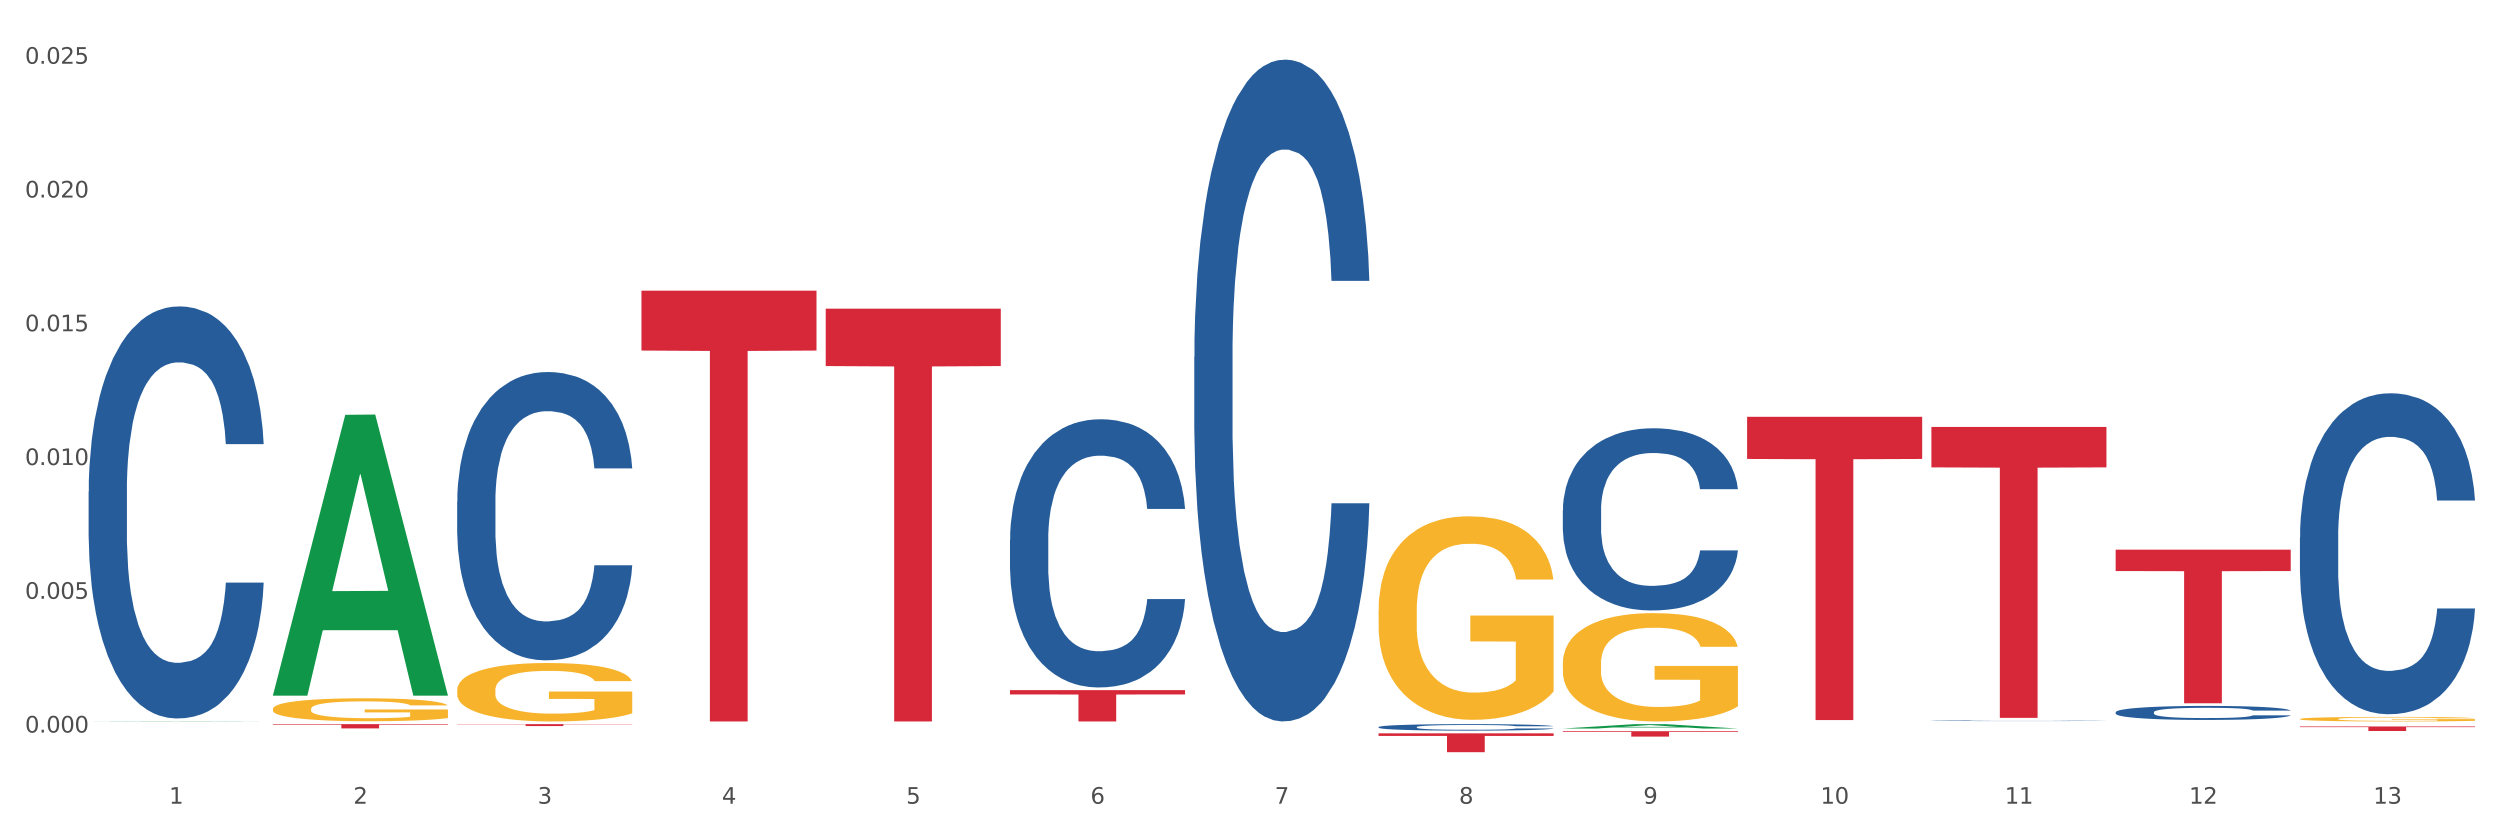 <?xml version="1.0" encoding="utf-8" standalone="no"?>
<!DOCTYPE svg PUBLIC "-//W3C//DTD SVG 1.1//EN"
  "http://www.w3.org/Graphics/SVG/1.1/DTD/svg11.dtd">
<svg xmlns:xlink="http://www.w3.org/1999/xlink" width="1080pt" height="360pt" viewBox="0 0 1080 360" xmlns="http://www.w3.org/2000/svg" version="1.1">
 <rect x="0" y="0" width="1080" height="360" fill="#333333" stroke="none"/>
 <defs>
  <style type="text/css">*{stroke-linejoin: round; stroke-linecap: butt}</style>
 </defs>
 <g id="figure_1">
  <g id="patch_1">
   <path d="M 0 360 
L 1080 360 
L 1080 0 
L 0 0 
z
" style="fill: #ffffff; stroke: #ffffff; stroke-linejoin: miter"/>
  </g>
  <g id="axes_1">
   <g id="matplotlib.axis_1">
    <g id="xtick_1">
     <g id="text_1">
      <!-- 1 -->
      <g style="fill: #4d4d4d" transform="translate(73.043 347.204) scale(0.096 -0.096)">
       <defs>
        <path id="DejaVuSans-31" d="M 794 531 
L 1825 531 
L 1825 4091 
L 703 3866 
L 703 4441 
L 1819 4666 
L 2450 4666 
L 2450 531 
L 3481 531 
L 3481 0 
L 794 0 
L 794 531 
z
" transform="scale(0.016)"/>
       </defs>
       <use xlink:href="#DejaVuSans-31"/>
      </g>
     </g>
    </g>
    <g id="xtick_2">
     <g id="text_2">
      <!-- 2 -->
      <g style="fill: #4d4d4d" transform="translate(152.65 347.204) scale(0.096 -0.096)">
       <defs>
        <path id="DejaVuSans-32" d="M 1228 531 
L 3431 531 
L 3431 0 
L 469 0 
L 469 531 
Q 828 903 1448 1529 
Q 2069 2156 2228 2338 
Q 2531 2678 2651 2914 
Q 2772 3150 2772 3378 
Q 2772 3750 2511 3984 
Q 2250 4219 1831 4219 
Q 1534 4219 1204 4116 
Q 875 4013 500 3803 
L 500 4441 
Q 881 4594 1212 4672 
Q 1544 4750 1819 4750 
Q 2544 4750 2975 4387 
Q 3406 4025 3406 3419 
Q 3406 3131 3298 2873 
Q 3191 2616 2906 2266 
Q 2828 2175 2409 1742 
Q 1991 1309 1228 531 
z
" transform="scale(0.016)"/>
       </defs>
       <use xlink:href="#DejaVuSans-32"/>
      </g>
     </g>
    </g>
    <g id="xtick_3">
     <g id="text_3">
      <!-- 3 -->
      <g style="fill: #4d4d4d" transform="translate(232.258 347.204) scale(0.096 -0.096)">
       <defs>
        <path id="DejaVuSans-33" d="M 2597 2516 
Q 3050 2419 3304 2112 
Q 3559 1806 3559 1356 
Q 3559 666 3084 287 
Q 2609 -91 1734 -91 
Q 1441 -91 1130 -33 
Q 819 25 488 141 
L 488 750 
Q 750 597 1062 519 
Q 1375 441 1716 441 
Q 2309 441 2620 675 
Q 2931 909 2931 1356 
Q 2931 1769 2642 2001 
Q 2353 2234 1838 2234 
L 1294 2234 
L 1294 2753 
L 1863 2753 
Q 2328 2753 2575 2939 
Q 2822 3125 2822 3475 
Q 2822 3834 2567 4026 
Q 2313 4219 1838 4219 
Q 1578 4219 1281 4162 
Q 984 4106 628 3988 
L 628 4550 
Q 988 4650 1302 4700 
Q 1616 4750 1894 4750 
Q 2613 4750 3031 4423 
Q 3450 4097 3450 3541 
Q 3450 3153 3228 2886 
Q 3006 2619 2597 2516 
z
" transform="scale(0.016)"/>
       </defs>
       <use xlink:href="#DejaVuSans-33"/>
      </g>
     </g>
    </g>
    <g id="xtick_4">
     <g id="text_4">
      <!-- 4 -->
      <g style="fill: #4d4d4d" transform="translate(311.865 347.204) scale(0.096 -0.096)">
       <defs>
        <path id="DejaVuSans-34" d="M 2419 4116 
L 825 1625 
L 2419 1625 
L 2419 4116 
z
M 2253 4666 
L 3047 4666 
L 3047 1625 
L 3713 1625 
L 3713 1100 
L 3047 1100 
L 3047 0 
L 2419 0 
L 2419 1100 
L 313 1100 
L 313 1709 
L 2253 4666 
z
" transform="scale(0.016)"/>
       </defs>
       <use xlink:href="#DejaVuSans-34"/>
      </g>
     </g>
    </g>
    <g id="xtick_5">
     <g id="text_5">
      <!-- 5 -->
      <g style="fill: #4d4d4d" transform="translate(391.473 347.204) scale(0.096 -0.096)">
       <defs>
        <path id="DejaVuSans-35" d="M 691 4666 
L 3169 4666 
L 3169 4134 
L 1269 4134 
L 1269 2991 
Q 1406 3038 1543 3061 
Q 1681 3084 1819 3084 
Q 2600 3084 3056 2656 
Q 3513 2228 3513 1497 
Q 3513 744 3044 326 
Q 2575 -91 1722 -91 
Q 1428 -91 1123 -41 
Q 819 9 494 109 
L 494 744 
Q 775 591 1075 516 
Q 1375 441 1709 441 
Q 2250 441 2565 725 
Q 2881 1009 2881 1497 
Q 2881 1984 2565 2268 
Q 2250 2553 1709 2553 
Q 1456 2553 1204 2497 
Q 953 2441 691 2322 
L 691 4666 
z
" transform="scale(0.016)"/>
       </defs>
       <use xlink:href="#DejaVuSans-35"/>
      </g>
     </g>
    </g>
    <g id="xtick_6">
     <g id="text_6">
      <!-- 6 -->
      <g style="fill: #4d4d4d" transform="translate(471.08 347.204) scale(0.096 -0.096)">
       <defs>
        <path id="DejaVuSans-36" d="M 2113 2584 
Q 1688 2584 1439 2293 
Q 1191 2003 1191 1497 
Q 1191 994 1439 701 
Q 1688 409 2113 409 
Q 2538 409 2786 701 
Q 3034 994 3034 1497 
Q 3034 2003 2786 2293 
Q 2538 2584 2113 2584 
z
M 3366 4563 
L 3366 3988 
Q 3128 4100 2886 4159 
Q 2644 4219 2406 4219 
Q 1781 4219 1451 3797 
Q 1122 3375 1075 2522 
Q 1259 2794 1537 2939 
Q 1816 3084 2150 3084 
Q 2853 3084 3261 2657 
Q 3669 2231 3669 1497 
Q 3669 778 3244 343 
Q 2819 -91 2113 -91 
Q 1303 -91 875 529 
Q 447 1150 447 2328 
Q 447 3434 972 4092 
Q 1497 4750 2381 4750 
Q 2619 4750 2861 4703 
Q 3103 4656 3366 4563 
z
" transform="scale(0.016)"/>
       </defs>
       <use xlink:href="#DejaVuSans-36"/>
      </g>
     </g>
    </g>
    <g id="xtick_7">
     <g id="text_7">
      <!-- 7 -->
      <g style="fill: #4d4d4d" transform="translate(550.688 347.204) scale(0.096 -0.096)">
       <defs>
        <path id="DejaVuSans-37" d="M 525 4666 
L 3525 4666 
L 3525 4397 
L 1831 0 
L 1172 0 
L 2766 4134 
L 525 4134 
L 525 4666 
z
" transform="scale(0.016)"/>
       </defs>
       <use xlink:href="#DejaVuSans-37"/>
      </g>
     </g>
    </g>
    <g id="xtick_8">
     <g id="text_8">
      <!-- 8 -->
      <g style="fill: #4d4d4d" transform="translate(630.295 347.204) scale(0.096 -0.096)">
       <defs>
        <path id="DejaVuSans-38" d="M 2034 2216 
Q 1584 2216 1326 1975 
Q 1069 1734 1069 1313 
Q 1069 891 1326 650 
Q 1584 409 2034 409 
Q 2484 409 2743 651 
Q 3003 894 3003 1313 
Q 3003 1734 2745 1975 
Q 2488 2216 2034 2216 
z
M 1403 2484 
Q 997 2584 770 2862 
Q 544 3141 544 3541 
Q 544 4100 942 4425 
Q 1341 4750 2034 4750 
Q 2731 4750 3128 4425 
Q 3525 4100 3525 3541 
Q 3525 3141 3298 2862 
Q 3072 2584 2669 2484 
Q 3125 2378 3379 2068 
Q 3634 1759 3634 1313 
Q 3634 634 3220 271 
Q 2806 -91 2034 -91 
Q 1263 -91 848 271 
Q 434 634 434 1313 
Q 434 1759 690 2068 
Q 947 2378 1403 2484 
z
M 1172 3481 
Q 1172 3119 1398 2916 
Q 1625 2713 2034 2713 
Q 2441 2713 2670 2916 
Q 2900 3119 2900 3481 
Q 2900 3844 2670 4047 
Q 2441 4250 2034 4250 
Q 1625 4250 1398 4047 
Q 1172 3844 1172 3481 
z
" transform="scale(0.016)"/>
       </defs>
       <use xlink:href="#DejaVuSans-38"/>
      </g>
     </g>
    </g>
    <g id="xtick_9">
     <g id="text_9">
      <!-- 9 -->
      <g style="fill: #4d4d4d" transform="translate(709.902 347.204) scale(0.096 -0.096)">
       <defs>
        <path id="DejaVuSans-39" d="M 703 97 
L 703 672 
Q 941 559 1184 500 
Q 1428 441 1663 441 
Q 2288 441 2617 861 
Q 2947 1281 2994 2138 
Q 2813 1869 2534 1725 
Q 2256 1581 1919 1581 
Q 1219 1581 811 2004 
Q 403 2428 403 3163 
Q 403 3881 828 4315 
Q 1253 4750 1959 4750 
Q 2769 4750 3195 4129 
Q 3622 3509 3622 2328 
Q 3622 1225 3098 567 
Q 2575 -91 1691 -91 
Q 1453 -91 1209 -44 
Q 966 3 703 97 
z
M 1959 2075 
Q 2384 2075 2632 2365 
Q 2881 2656 2881 3163 
Q 2881 3666 2632 3958 
Q 2384 4250 1959 4250 
Q 1534 4250 1286 3958 
Q 1038 3666 1038 3163 
Q 1038 2656 1286 2365 
Q 1534 2075 1959 2075 
z
" transform="scale(0.016)"/>
       </defs>
       <use xlink:href="#DejaVuSans-39"/>
      </g>
     </g>
    </g>
    <g id="xtick_10">
     <g id="text_10">
      <!-- 10 -->
      <g style="fill: #4d4d4d" transform="translate(786.456 347.204) scale(0.096 -0.096)">
       <defs>
        <path id="DejaVuSans-30" d="M 2034 4250 
Q 1547 4250 1301 3770 
Q 1056 3291 1056 2328 
Q 1056 1369 1301 889 
Q 1547 409 2034 409 
Q 2525 409 2770 889 
Q 3016 1369 3016 2328 
Q 3016 3291 2770 3770 
Q 2525 4250 2034 4250 
z
M 2034 4750 
Q 2819 4750 3233 4129 
Q 3647 3509 3647 2328 
Q 3647 1150 3233 529 
Q 2819 -91 2034 -91 
Q 1250 -91 836 529 
Q 422 1150 422 2328 
Q 422 3509 836 4129 
Q 1250 4750 2034 4750 
z
" transform="scale(0.016)"/>
       </defs>
       <use xlink:href="#DejaVuSans-31"/>
       <use xlink:href="#DejaVuSans-30" transform="translate(63.623 0)"/>
      </g>
     </g>
    </g>
    <g id="xtick_11">
     <g id="text_11">
      <!-- 11 -->
      <g style="fill: #4d4d4d" transform="translate(866.063 347.204) scale(0.096 -0.096)">
       <use xlink:href="#DejaVuSans-31"/>
       <use xlink:href="#DejaVuSans-31" transform="translate(63.623 0)"/>
      </g>
     </g>
    </g>
    <g id="xtick_12">
     <g id="text_12">
      <!-- 12 -->
      <g style="fill: #4d4d4d" transform="translate(945.671 347.204) scale(0.096 -0.096)">
       <use xlink:href="#DejaVuSans-31"/>
       <use xlink:href="#DejaVuSans-32" transform="translate(63.623 0)"/>
      </g>
     </g>
    </g>
    <g id="xtick_13">
     <g id="text_13">
      <!-- 13 -->
      <g style="fill: #4d4d4d" transform="translate(1025.278 347.204) scale(0.096 -0.096)">
       <use xlink:href="#DejaVuSans-31"/>
       <use xlink:href="#DejaVuSans-33" transform="translate(63.623 0)"/>
      </g>
     </g>
    </g>
    <g id="xtick_14"/>
    <g id="xtick_15"/>
    <g id="xtick_16"/>
    <g id="xtick_17"/>
    <g id="xtick_18"/>
    <g id="xtick_19"/>
    <g id="xtick_20"/>
    <g id="xtick_21"/>
    <g id="xtick_22"/>
    <g id="xtick_23"/>
    <g id="xtick_24"/>
    <g id="xtick_25"/>
   </g>
   <g id="matplotlib.axis_2">
    <g id="ytick_1">
     <g id="text_14">
      <!-- 0.000 -->
      <g style="fill: #4d4d4d" transform="translate(10.8 316.464) scale(0.096 -0.096)">
       <defs>
        <path id="DejaVuSans-2e" d="M 684 794 
L 1344 794 
L 1344 0 
L 684 0 
L 684 794 
z
" transform="scale(0.016)"/>
       </defs>
       <use xlink:href="#DejaVuSans-30"/>
       <use xlink:href="#DejaVuSans-2e" transform="translate(63.623 0)"/>
       <use xlink:href="#DejaVuSans-30" transform="translate(95.41 0)"/>
       <use xlink:href="#DejaVuSans-30" transform="translate(159.033 0)"/>
       <use xlink:href="#DejaVuSans-30" transform="translate(222.656 0)"/>
      </g>
     </g>
    </g>
    <g id="ytick_2">
     <g id="text_15">
      <!-- 0.005 -->
      <g style="fill: #4d4d4d" transform="translate(10.8 258.679) scale(0.096 -0.096)">
       <use xlink:href="#DejaVuSans-30"/>
       <use xlink:href="#DejaVuSans-2e" transform="translate(63.623 0)"/>
       <use xlink:href="#DejaVuSans-30" transform="translate(95.41 0)"/>
       <use xlink:href="#DejaVuSans-30" transform="translate(159.033 0)"/>
       <use xlink:href="#DejaVuSans-35" transform="translate(222.656 0)"/>
      </g>
     </g>
    </g>
    <g id="ytick_3">
     <g id="text_16">
      <!-- 0.010 -->
      <g style="fill: #4d4d4d" transform="translate(10.8 200.894) scale(0.096 -0.096)">
       <use xlink:href="#DejaVuSans-30"/>
       <use xlink:href="#DejaVuSans-2e" transform="translate(63.623 0)"/>
       <use xlink:href="#DejaVuSans-30" transform="translate(95.41 0)"/>
       <use xlink:href="#DejaVuSans-31" transform="translate(159.033 0)"/>
       <use xlink:href="#DejaVuSans-30" transform="translate(222.656 0)"/>
      </g>
     </g>
    </g>
    <g id="ytick_4">
     <g id="text_17">
      <!-- 0.015 -->
      <g style="fill: #4d4d4d" transform="translate(10.8 143.109) scale(0.096 -0.096)">
       <use xlink:href="#DejaVuSans-30"/>
       <use xlink:href="#DejaVuSans-2e" transform="translate(63.623 0)"/>
       <use xlink:href="#DejaVuSans-30" transform="translate(95.41 0)"/>
       <use xlink:href="#DejaVuSans-31" transform="translate(159.033 0)"/>
       <use xlink:href="#DejaVuSans-35" transform="translate(222.656 0)"/>
      </g>
     </g>
    </g>
    <g id="ytick_5">
     <g id="text_18">
      <!-- 0.020 -->
      <g style="fill: #4d4d4d" transform="translate(10.8 85.324) scale(0.096 -0.096)">
       <use xlink:href="#DejaVuSans-30"/>
       <use xlink:href="#DejaVuSans-2e" transform="translate(63.623 0)"/>
       <use xlink:href="#DejaVuSans-30" transform="translate(95.41 0)"/>
       <use xlink:href="#DejaVuSans-32" transform="translate(159.033 0)"/>
       <use xlink:href="#DejaVuSans-30" transform="translate(222.656 0)"/>
      </g>
     </g>
    </g>
    <g id="ytick_6">
     <g id="text_19">
      <!-- 0.025 -->
      <g style="fill: #4d4d4d" transform="translate(10.8 27.539) scale(0.096 -0.096)">
       <use xlink:href="#DejaVuSans-30"/>
       <use xlink:href="#DejaVuSans-2e" transform="translate(63.623 0)"/>
       <use xlink:href="#DejaVuSans-30" transform="translate(95.41 0)"/>
       <use xlink:href="#DejaVuSans-32" transform="translate(159.033 0)"/>
       <use xlink:href="#DejaVuSans-35" transform="translate(222.656 0)"/>
      </g>
     </g>
    </g>
    <g id="ytick_7"/>
    <g id="ytick_8"/>
    <g id="ytick_9"/>
    <g id="ytick_10"/>
    <g id="ytick_11"/>
   </g>
   <g id="PolyCollection_1">
    <path d="M 38.283 311.668 
L 38.361 311.668 
L 69.547 311.536 
L 82.49 311.536 
L 113.91 311.668 
L 98.941 311.668 
L 92.158 311.637 
L 59.958 311.637 
L 59.724 311.638 
L 53.175 311.668 
L 38.283 311.668 
L 38.283 311.668 
L 64.012 311.619 
L 88.103 311.619 
L 76.175 311.564 
L 76.019 311.564 
L 75.863 311.564 
L 63.934 311.619 
L 64.012 311.619 
L 38.283 311.668 
z
" clip-path="url(#p98c0929cf4)" style="fill: #109648"/>
    <path d="M 595.535 316.788 
L 671.163 316.788 
L 671.163 317.922 
L 641.413 317.93 
L 641.413 324.95 
L 625.105 324.95 
L 625.105 317.93 
L 595.535 317.922 
L 595.535 316.795 
L 595.535 316.788 
z
" clip-path="url(#p98c0929cf4)" style="fill: #d62839"/>
    <path d="M 675.143 315.865 
L 750.77 315.865 
L 750.77 316.193 
L 721.021 316.196 
L 721.021 318.226 
L 704.713 318.226 
L 704.713 316.196 
L 675.143 316.193 
L 675.143 315.868 
L 675.143 315.865 
z
" clip-path="url(#p98c0929cf4)" style="fill: #d62839"/>
    <path d="M 754.75 180.059 
L 830.378 180.059 
L 830.378 198.265 
L 800.628 198.388 
L 800.628 311.067 
L 784.32 311.067 
L 784.32 198.388 
L 754.75 198.265 
L 754.75 180.182 
L 754.75 180.059 
z
" clip-path="url(#p98c0929cf4)" style="fill: #d62839"/>
    <path d="M 993.573 313.841 
L 1069.2 313.841 
L 1069.2 314.111 
L 1039.451 314.113 
L 1039.451 315.784 
L 1023.143 315.784 
L 1023.143 314.113 
L 993.573 314.111 
L 993.573 313.843 
L 993.573 313.841 
z
" clip-path="url(#p98c0929cf4)" style="fill: #d62839"/>
    <path d="M 197.498 298.086 
L 197.587 298.063 
L 197.587 297.233 
L 197.766 296.518 
L 198.659 294.789 
L 199.998 293.359 
L 200.98 292.598 
L 201.962 291.975 
L 203.123 291.353 
L 204.552 290.707 
L 207.141 289.762 
L 208.748 289.277 
L 210.713 288.77 
L 214.284 288.032 
L 216.874 287.617 
L 219.552 287.271 
L 223.927 286.856 
L 226.785 286.672 
L 229.82 286.533 
L 233.481 286.441 
L 236.249 286.418 
L 242.321 286.487 
L 247.499 286.695 
L 249.999 286.856 
L 253.214 287.133 
L 254.91 287.317 
L 257.678 287.686 
L 260.535 288.171 
L 262.5 288.586 
L 265.446 289.37 
L 267.679 290.154 
L 269.732 291.122 
L 270.804 291.791 
L 271.607 292.414 
L 272.322 293.128 
L 273.036 294.258 
L 256.964 294.258 
L 256.339 293.451 
L 255.357 292.69 
L 253.928 291.952 
L 252.678 291.491 
L 250.535 290.915 
L 248.571 290.546 
L 246.517 290.269 
L 244.017 290.038 
L 242.053 289.923 
L 239.285 289.831 
L 233.838 289.854 
L 230.177 290.038 
L 227.677 290.269 
L 226.07 290.477 
L 224.642 290.707 
L 223.034 291.03 
L 221.159 291.514 
L 219.82 291.952 
L 218.481 292.506 
L 217.409 293.059 
L 216.427 293.705 
L 215.623 294.397 
L 214.998 295.112 
L 214.463 295.988 
L 214.016 297.441 
L 214.016 300.6 
L 214.195 301.315 
L 214.641 302.26 
L 215.177 302.975 
L 216.07 303.828 
L 216.874 304.405 
L 218.391 305.235 
L 220.088 305.927 
L 221.427 306.365 
L 222.767 306.734 
L 225.088 307.241 
L 227.677 307.656 
L 229.91 307.91 
L 232.945 308.14 
L 234.999 308.232 
L 236.785 308.279 
L 241.16 308.279 
L 244.285 308.209 
L 247.767 308.048 
L 250.446 307.84 
L 252.678 307.587 
L 255.178 307.172 
L 256.785 306.78 
L 256.785 301.96 
L 237.142 301.937 
L 237.142 298.732 
L 273.125 298.732 
L 273.125 308.14 
L 271.607 308.625 
L 269.911 309.063 
L 268.125 309.455 
L 265.446 309.939 
L 262.232 310.4 
L 259.375 310.723 
L 256.339 311 
L 252.767 311.253 
L 248.124 311.484 
L 245.267 311.576 
L 241.696 311.645 
L 237.499 311.668 
L 233.838 311.622 
L 230.267 311.507 
L 226.517 311.299 
L 222.856 311 
L 220.088 310.7 
L 217.32 310.331 
L 214.373 309.847 
L 212.052 309.385 
L 210.266 308.97 
L 208.302 308.44 
L 206.159 307.748 
L 204.552 307.126 
L 203.123 306.48 
L 201.605 305.65 
L 200.534 304.935 
L 199.462 304.036 
L 198.837 303.367 
L 198.123 302.329 
L 197.587 300.876 
L 197.498 298.086 
z
" clip-path="url(#p98c0929cf4)" style="fill: #f7b32b"/>
    <path d="M 595.535 263.672 
L 595.625 263.592 
L 595.625 260.701 
L 595.803 258.212 
L 596.696 252.19 
L 598.036 247.212 
L 599.018 244.563 
L 600 242.395 
L 601.161 240.227 
L 602.589 237.979 
L 605.179 234.687 
L 606.786 233.001 
L 608.75 231.234 
L 612.322 228.665 
L 614.911 227.22 
L 617.59 226.016 
L 621.965 224.57 
L 624.822 223.928 
L 627.858 223.446 
L 631.519 223.125 
L 634.287 223.045 
L 640.358 223.286 
L 645.537 224.008 
L 648.037 224.57 
L 651.251 225.534 
L 652.948 226.176 
L 655.716 227.461 
L 658.573 229.147 
L 660.537 230.592 
L 663.484 233.322 
L 665.716 236.052 
L 667.77 239.424 
L 668.841 241.753 
L 669.645 243.92 
L 670.359 246.409 
L 671.073 250.344 
L 655.001 250.344 
L 654.376 247.533 
L 653.394 244.884 
L 651.966 242.315 
L 650.716 240.709 
L 648.573 238.701 
L 646.608 237.417 
L 644.555 236.453 
L 642.055 235.65 
L 640.09 235.249 
L 637.322 234.928 
L 631.876 235.008 
L 628.215 235.65 
L 625.715 236.453 
L 624.108 237.176 
L 622.679 237.979 
L 621.072 239.103 
L 619.197 240.789 
L 617.857 242.315 
L 616.518 244.242 
L 615.447 246.169 
L 614.465 248.417 
L 613.661 250.825 
L 613.036 253.314 
L 612.5 256.365 
L 612.054 261.424 
L 612.054 272.424 
L 612.232 274.913 
L 612.679 278.205 
L 613.214 280.694 
L 614.107 283.664 
L 614.911 285.672 
L 616.429 288.562 
L 618.125 290.971 
L 619.465 292.496 
L 620.804 293.781 
L 623.125 295.547 
L 625.715 296.993 
L 627.947 297.876 
L 630.983 298.679 
L 633.036 299 
L 634.822 299.161 
L 639.197 299.161 
L 642.322 298.92 
L 645.805 298.358 
L 648.483 297.635 
L 650.716 296.752 
L 653.216 295.307 
L 654.823 293.942 
L 654.823 277.161 
L 635.179 277.081 
L 635.179 265.92 
L 671.163 265.92 
L 671.163 298.679 
L 669.645 300.365 
L 667.948 301.89 
L 666.162 303.255 
L 663.484 304.942 
L 660.269 306.547 
L 657.412 307.671 
L 654.376 308.635 
L 650.805 309.518 
L 646.162 310.321 
L 643.305 310.642 
L 639.733 310.883 
L 635.537 310.963 
L 631.876 310.803 
L 628.304 310.401 
L 624.554 309.679 
L 620.893 308.635 
L 618.125 307.591 
L 615.357 306.306 
L 612.411 304.62 
L 610.089 303.015 
L 608.304 301.569 
L 606.339 299.723 
L 604.196 297.314 
L 602.589 295.146 
L 601.161 292.898 
L 599.643 290.007 
L 598.571 287.518 
L 597.5 284.387 
L 596.875 282.059 
L 596.16 278.445 
L 595.625 273.387 
L 595.535 263.672 
z
" clip-path="url(#p98c0929cf4)" style="fill: #f7b32b"/>
    <path d="M 436.32 298.134 
L 511.948 298.134 
L 511.948 300.015 
L 482.199 300.028 
L 482.199 311.668 
L 465.89 311.668 
L 465.89 300.028 
L 436.32 300.015 
L 436.32 298.147 
L 436.32 298.134 
z
" clip-path="url(#p98c0929cf4)" style="fill: #d62839"/>
    <path d="M 675.143 286.498 
L 675.232 286.455 
L 675.232 284.917 
L 675.411 283.592 
L 676.304 280.387 
L 677.643 277.738 
L 678.625 276.327 
L 679.607 275.174 
L 680.768 274.02 
L 682.197 272.823 
L 684.786 271.071 
L 686.393 270.174 
L 688.358 269.234 
L 691.929 267.866 
L 694.518 267.097 
L 697.197 266.456 
L 701.572 265.687 
L 704.429 265.345 
L 707.465 265.088 
L 711.126 264.917 
L 713.894 264.875 
L 719.966 265.003 
L 725.144 265.388 
L 727.644 265.687 
L 730.859 266.199 
L 732.555 266.541 
L 735.323 267.225 
L 738.18 268.122 
L 740.145 268.892 
L 743.091 270.345 
L 745.323 271.798 
L 747.377 273.592 
L 748.449 274.832 
L 749.252 275.986 
L 749.966 277.31 
L 750.681 279.404 
L 734.609 279.404 
L 733.984 277.909 
L 733.002 276.498 
L 731.573 275.131 
L 730.323 274.276 
L 728.18 273.208 
L 726.216 272.524 
L 724.162 272.011 
L 721.662 271.584 
L 719.698 271.37 
L 716.93 271.199 
L 711.483 271.242 
L 707.822 271.584 
L 705.322 272.011 
L 703.715 272.396 
L 702.287 272.823 
L 700.679 273.421 
L 698.804 274.319 
L 697.465 275.131 
L 696.126 276.156 
L 695.054 277.182 
L 694.072 278.379 
L 693.268 279.661 
L 692.643 280.985 
L 692.108 282.609 
L 691.661 285.302 
L 691.661 291.156 
L 691.84 292.481 
L 692.286 294.233 
L 692.822 295.558 
L 693.715 297.139 
L 694.518 298.207 
L 696.036 299.746 
L 697.733 301.028 
L 699.072 301.84 
L 700.411 302.523 
L 702.733 303.463 
L 705.322 304.233 
L 707.555 304.703 
L 710.59 305.13 
L 712.644 305.301 
L 714.43 305.386 
L 718.805 305.386 
L 721.93 305.258 
L 725.412 304.959 
L 728.091 304.575 
L 730.323 304.104 
L 732.823 303.335 
L 734.43 302.609 
L 734.43 293.677 
L 714.787 293.635 
L 714.787 287.695 
L 750.77 287.695 
L 750.77 305.13 
L 749.252 306.027 
L 747.556 306.839 
L 745.77 307.566 
L 743.091 308.463 
L 739.877 309.318 
L 737.02 309.916 
L 733.984 310.429 
L 730.412 310.899 
L 725.769 311.327 
L 722.912 311.497 
L 719.341 311.626 
L 715.144 311.668 
L 711.483 311.583 
L 707.912 311.369 
L 704.162 310.985 
L 700.501 310.429 
L 697.733 309.874 
L 694.965 309.19 
L 692.018 308.292 
L 689.697 307.438 
L 687.911 306.668 
L 685.947 305.686 
L 683.804 304.404 
L 682.197 303.25 
L 680.768 302.053 
L 679.25 300.515 
L 678.179 299.19 
L 677.107 297.523 
L 676.482 296.284 
L 675.768 294.361 
L 675.232 291.669 
L 675.143 286.498 
z
" clip-path="url(#p98c0929cf4)" style="fill: #f7b32b"/>
    <path d="M 675.143 220.381 
L 675.232 220.31 
L 675.232 218.297 
L 675.5 215.565 
L 676.484 210.534 
L 677.735 206.724 
L 679.881 202.267 
L 681.043 200.398 
L 682.563 198.314 
L 685.691 194.935 
L 689.267 192.06 
L 691.77 190.478 
L 693.647 189.472 
L 697.849 187.675 
L 700.263 186.884 
L 702.766 186.237 
L 704.911 185.806 
L 708.487 185.303 
L 711.347 185.087 
L 714.655 185.015 
L 717.426 185.087 
L 721.091 185.375 
L 726.455 186.237 
L 728.511 186.741 
L 731.282 187.603 
L 734.143 188.753 
L 736.467 189.903 
L 739.149 191.557 
L 741.92 193.713 
L 744.602 196.445 
L 746.479 198.961 
L 747.999 201.62 
L 749.34 204.855 
L 750.323 208.377 
L 750.77 211.324 
L 734.411 211.324 
L 733.964 208.665 
L 733.07 205.789 
L 732.176 203.849 
L 731.193 202.267 
L 729.673 200.47 
L 728.332 199.32 
L 726.097 197.954 
L 724.041 197.092 
L 722.343 196.588 
L 720.287 196.157 
L 715.906 195.726 
L 712.778 195.726 
L 710.811 195.87 
L 708.397 196.229 
L 706.341 196.732 
L 703.928 197.595 
L 702.05 198.529 
L 700.173 199.751 
L 699.1 200.614 
L 697.491 202.195 
L 696.419 203.489 
L 694.988 205.718 
L 694.184 207.299 
L 692.753 211.396 
L 692.128 214.415 
L 691.86 216.5 
L 691.681 218.8 
L 691.681 230.014 
L 692.217 235.045 
L 692.664 237.202 
L 693.379 239.646 
L 694.72 242.809 
L 696.687 245.9 
L 698.743 248.128 
L 700.441 249.494 
L 702.05 250.5 
L 703.66 251.291 
L 705.626 252.01 
L 707.235 252.441 
L 709.649 252.872 
L 712.51 253.088 
L 714.744 253.088 
L 719.303 252.728 
L 721.359 252.369 
L 723.326 251.866 
L 725.472 251.075 
L 727.17 250.213 
L 728.153 249.566 
L 729.763 248.2 
L 731.014 246.762 
L 732.087 245.109 
L 732.802 243.671 
L 733.606 241.515 
L 734.232 239.071 
L 734.411 237.777 
L 750.77 237.777 
L 750.412 240.365 
L 749.787 242.881 
L 748.535 246.259 
L 747.552 248.2 
L 746.032 250.572 
L 744.423 252.585 
L 742.188 254.813 
L 740.132 256.466 
L 737.987 257.904 
L 735.662 259.198 
L 731.461 260.995 
L 729.941 261.498 
L 726.723 262.361 
L 724.22 262.864 
L 720.555 263.367 
L 716.8 263.655 
L 712.867 263.726 
L 709.381 263.583 
L 705.537 263.151 
L 703.123 262.72 
L 700.441 262.073 
L 697.313 261.067 
L 694.363 259.845 
L 691.591 258.407 
L 688.999 256.754 
L 686.585 254.885 
L 683.457 251.794 
L 681.132 248.775 
L 679.434 245.972 
L 678.272 243.599 
L 677.11 240.58 
L 676.484 238.496 
L 675.5 233.464 
L 675.143 228.792 
L 675.143 220.381 
z
" clip-path="url(#p98c0929cf4)" style="fill: #255c99"/>
    <path d="M 595.535 314.085 
L 595.625 314.082 
L 595.625 314.01 
L 595.893 313.912 
L 596.876 313.732 
L 598.128 313.595 
L 600.273 313.435 
L 601.435 313.368 
L 602.955 313.294 
L 606.084 313.172 
L 609.66 313.069 
L 612.163 313.013 
L 614.04 312.976 
L 618.241 312.912 
L 620.655 312.884 
L 623.158 312.86 
L 625.304 312.845 
L 628.879 312.827 
L 631.74 312.819 
L 635.047 312.817 
L 637.819 312.819 
L 641.484 312.829 
L 646.847 312.86 
L 648.904 312.878 
L 651.675 312.909 
L 654.535 312.951 
L 656.86 312.992 
L 659.541 313.051 
L 662.313 313.129 
L 664.994 313.226 
L 666.872 313.317 
L 668.391 313.412 
L 669.732 313.528 
L 670.716 313.654 
L 671.163 313.76 
L 654.803 313.76 
L 654.357 313.665 
L 653.463 313.562 
L 652.569 313.492 
L 651.585 313.435 
L 650.066 313.371 
L 648.725 313.33 
L 646.49 313.281 
L 644.434 313.25 
L 642.735 313.232 
L 640.679 313.216 
L 636.299 313.201 
L 633.17 313.201 
L 631.204 313.206 
L 628.79 313.219 
L 626.734 313.237 
L 624.32 313.268 
L 622.443 313.301 
L 620.566 313.345 
L 619.493 313.376 
L 617.884 313.433 
L 616.811 313.479 
L 615.381 313.559 
L 614.576 313.616 
L 613.146 313.763 
L 612.52 313.871 
L 612.252 313.946 
L 612.073 314.028 
L 612.073 314.43 
L 612.61 314.611 
L 613.057 314.688 
L 613.772 314.776 
L 615.113 314.889 
L 617.079 315 
L 619.135 315.08 
L 620.834 315.129 
L 622.443 315.165 
L 624.052 315.193 
L 626.019 315.219 
L 627.628 315.235 
L 630.041 315.25 
L 632.902 315.258 
L 635.137 315.258 
L 639.696 315.245 
L 641.752 315.232 
L 643.719 315.214 
L 645.864 315.186 
L 647.563 315.155 
L 648.546 315.132 
L 650.155 315.083 
L 651.407 315.031 
L 652.479 314.972 
L 653.194 314.92 
L 653.999 314.843 
L 654.625 314.755 
L 654.803 314.709 
L 671.163 314.709 
L 670.805 314.802 
L 670.179 314.892 
L 668.928 315.013 
L 667.944 315.083 
L 666.425 315.168 
L 664.816 315.24 
L 662.581 315.32 
L 660.525 315.379 
L 658.379 315.431 
L 656.055 315.477 
L 651.853 315.541 
L 650.334 315.559 
L 647.116 315.59 
L 644.613 315.608 
L 640.947 315.627 
L 637.193 315.637 
L 633.26 315.639 
L 629.773 315.634 
L 625.929 315.619 
L 623.516 315.603 
L 620.834 315.58 
L 617.705 315.544 
L 614.755 315.5 
L 611.984 315.449 
L 609.391 315.389 
L 606.978 315.322 
L 603.849 315.211 
L 601.525 315.103 
L 599.826 315.003 
L 598.664 314.918 
L 597.502 314.809 
L 596.876 314.735 
L 595.893 314.554 
L 595.535 314.387 
L 595.535 314.085 
z
" clip-path="url(#p98c0929cf4)" style="fill: #255c99"/>
    <path d="M 515.928 154.223 
L 516.017 153.962 
L 516.017 146.651 
L 516.286 136.729 
L 517.269 118.451 
L 518.52 104.613 
L 520.666 88.424 
L 521.828 81.636 
L 523.348 74.064 
L 526.476 61.792 
L 530.052 51.348 
L 532.555 45.603 
L 534.432 41.948 
L 538.634 35.42 
L 541.048 32.548 
L 543.551 30.198 
L 545.696 28.632 
L 549.272 26.804 
L 552.132 26.021 
L 555.44 25.759 
L 558.211 26.021 
L 561.876 27.065 
L 567.24 30.198 
L 569.296 32.026 
L 572.067 35.159 
L 574.928 39.337 
L 577.252 43.515 
L 579.934 49.52 
L 582.705 57.353 
L 585.387 67.275 
L 587.264 76.414 
L 588.784 86.075 
L 590.125 97.824 
L 591.108 110.618 
L 591.555 121.324 
L 575.196 121.324 
L 574.749 111.663 
L 573.855 101.219 
L 572.961 94.169 
L 571.978 88.424 
L 570.458 81.897 
L 569.117 77.719 
L 566.882 72.758 
L 564.826 69.625 
L 563.128 67.797 
L 561.072 66.231 
L 556.691 64.664 
L 553.563 64.664 
L 551.596 65.186 
L 549.182 66.492 
L 547.126 68.319 
L 544.713 71.453 
L 542.835 74.847 
L 540.958 79.286 
L 539.885 82.419 
L 538.276 88.163 
L 537.204 92.863 
L 535.773 100.957 
L 534.969 106.702 
L 533.539 121.585 
L 532.913 132.551 
L 532.645 140.123 
L 532.466 148.478 
L 532.466 189.211 
L 533.002 207.488 
L 533.449 215.321 
L 534.164 224.199 
L 535.505 235.687 
L 537.472 246.915 
L 539.528 255.009 
L 541.226 259.97 
L 542.835 263.625 
L 544.445 266.497 
L 546.411 269.108 
L 548.02 270.675 
L 550.434 272.242 
L 553.295 273.025 
L 555.529 273.025 
L 560.088 271.719 
L 562.145 270.414 
L 564.111 268.586 
L 566.257 265.714 
L 567.955 262.581 
L 568.938 260.231 
L 570.548 255.27 
L 571.799 250.048 
L 572.872 244.042 
L 573.587 238.82 
L 574.391 230.987 
L 575.017 222.11 
L 575.196 217.41 
L 591.555 217.41 
L 591.197 226.81 
L 590.572 235.948 
L 589.32 248.22 
L 588.337 255.27 
L 586.817 263.886 
L 585.208 271.197 
L 582.973 279.291 
L 580.917 285.297 
L 578.772 290.519 
L 576.448 295.219 
L 572.246 301.746 
L 570.726 303.574 
L 567.508 306.707 
L 565.005 308.535 
L 561.34 310.363 
L 557.585 311.407 
L 553.652 311.668 
L 550.166 311.146 
L 546.322 309.58 
L 543.908 308.013 
L 541.226 305.663 
L 538.098 302.008 
L 535.148 297.569 
L 532.376 292.347 
L 529.784 286.341 
L 527.37 279.553 
L 524.242 268.325 
L 521.917 257.359 
L 520.219 247.176 
L 519.057 238.559 
L 517.895 227.593 
L 517.269 220.021 
L 516.286 201.744 
L 515.928 184.772 
L 515.928 154.223 
z
" clip-path="url(#p98c0929cf4)" style="fill: #255c99"/>
    <path d="M 436.32 233.18 
L 436.41 233.074 
L 436.41 230.112 
L 436.678 226.091 
L 437.661 218.684 
L 438.913 213.076 
L 441.058 206.515 
L 442.22 203.764 
L 443.74 200.695 
L 446.869 195.722 
L 450.445 191.489 
L 452.948 189.162 
L 454.825 187.68 
L 459.026 185.035 
L 461.44 183.871 
L 463.943 182.918 
L 466.089 182.284 
L 469.664 181.543 
L 472.525 181.225 
L 475.832 181.12 
L 478.604 181.225 
L 482.269 181.649 
L 487.632 182.918 
L 489.689 183.659 
L 492.46 184.929 
L 495.32 186.622 
L 497.645 188.315 
L 500.326 190.749 
L 503.098 193.923 
L 505.779 197.944 
L 507.657 201.648 
L 509.176 205.563 
L 510.517 210.324 
L 511.501 215.509 
L 511.948 219.848 
L 495.589 219.848 
L 495.142 215.933 
L 494.248 211.7 
L 493.354 208.843 
L 492.37 206.515 
L 490.851 203.87 
L 489.51 202.177 
L 487.275 200.166 
L 485.219 198.896 
L 483.52 198.156 
L 481.464 197.521 
L 477.084 196.886 
L 473.955 196.886 
L 471.989 197.098 
L 469.575 197.627 
L 467.519 198.367 
L 465.105 199.637 
L 463.228 201.013 
L 461.351 202.812 
L 460.278 204.081 
L 458.669 206.409 
L 457.596 208.314 
L 456.166 211.594 
L 455.361 213.922 
L 453.931 219.953 
L 453.305 224.398 
L 453.037 227.466 
L 452.858 230.852 
L 452.858 247.359 
L 453.395 254.766 
L 453.842 257.941 
L 454.557 261.538 
L 455.898 266.194 
L 457.864 270.744 
L 459.92 274.025 
L 461.619 276.035 
L 463.228 277.516 
L 464.837 278.68 
L 466.804 279.739 
L 468.413 280.373 
L 470.826 281.008 
L 473.687 281.326 
L 475.922 281.326 
L 480.481 280.797 
L 482.537 280.268 
L 484.504 279.527 
L 486.649 278.363 
L 488.348 277.093 
L 489.331 276.141 
L 490.94 274.13 
L 492.192 272.014 
L 493.264 269.58 
L 493.979 267.464 
L 494.784 264.29 
L 495.41 260.692 
L 495.589 258.787 
L 511.948 258.787 
L 511.59 262.597 
L 510.964 266.3 
L 509.713 271.273 
L 508.729 274.13 
L 507.21 277.622 
L 505.601 280.585 
L 503.366 283.865 
L 501.31 286.299 
L 499.164 288.415 
L 496.84 290.32 
L 492.639 292.965 
L 491.119 293.706 
L 487.901 294.976 
L 485.398 295.716 
L 481.732 296.457 
L 477.978 296.88 
L 474.045 296.986 
L 470.558 296.775 
L 466.714 296.14 
L 464.301 295.505 
L 461.619 294.553 
L 458.49 293.071 
L 455.54 291.272 
L 452.769 289.156 
L 450.176 286.722 
L 447.763 283.971 
L 444.634 279.421 
L 442.31 274.977 
L 440.611 270.85 
L 439.449 267.358 
L 438.287 262.914 
L 437.661 259.845 
L 436.678 252.438 
L 436.32 245.561 
L 436.32 233.18 
z
" clip-path="url(#p98c0929cf4)" style="fill: #255c99"/>
    <path d="M 197.498 216.681 
L 197.587 216.567 
L 197.587 213.382 
L 197.856 209.06 
L 198.839 201.097 
L 200.09 195.069 
L 202.236 188.017 
L 203.398 185.059 
L 204.918 181.761 
L 208.046 176.415 
L 211.622 171.865 
L 214.125 169.362 
L 216.002 167.77 
L 220.204 164.926 
L 222.618 163.675 
L 225.121 162.651 
L 227.266 161.969 
L 230.842 161.172 
L 233.702 160.831 
L 237.01 160.718 
L 239.781 160.831 
L 243.446 161.286 
L 248.81 162.651 
L 250.866 163.447 
L 253.637 164.812 
L 256.498 166.632 
L 258.822 168.452 
L 261.504 171.068 
L 264.275 174.481 
L 266.957 178.803 
L 268.834 182.784 
L 270.354 186.993 
L 271.695 192.112 
L 272.678 197.685 
L 273.125 202.349 
L 256.766 202.349 
L 256.319 198.14 
L 255.425 193.59 
L 254.531 190.519 
L 253.548 188.017 
L 252.028 185.173 
L 250.687 183.353 
L 248.452 181.192 
L 246.396 179.827 
L 244.698 179.031 
L 242.642 178.348 
L 238.262 177.666 
L 235.133 177.666 
L 233.166 177.893 
L 230.752 178.462 
L 228.696 179.258 
L 226.283 180.623 
L 224.406 182.102 
L 222.528 184.036 
L 221.456 185.4 
L 219.846 187.903 
L 218.774 189.95 
L 217.343 193.476 
L 216.539 195.979 
L 215.109 202.462 
L 214.483 207.24 
L 214.215 210.538 
L 214.036 214.178 
L 214.036 231.923 
L 214.572 239.885 
L 215.019 243.297 
L 215.734 247.165 
L 217.075 252.17 
L 219.042 257.061 
L 221.098 260.587 
L 222.796 262.748 
L 224.406 264.341 
L 226.015 265.592 
L 227.981 266.729 
L 229.59 267.412 
L 232.004 268.094 
L 234.865 268.435 
L 237.099 268.435 
L 241.658 267.867 
L 243.715 267.298 
L 245.681 266.502 
L 247.827 265.25 
L 249.525 263.886 
L 250.508 262.862 
L 252.118 260.701 
L 253.369 258.426 
L 254.442 255.81 
L 255.157 253.535 
L 255.961 250.122 
L 256.587 246.255 
L 256.766 244.207 
L 273.125 244.207 
L 272.768 248.302 
L 272.142 252.283 
L 270.89 257.629 
L 269.907 260.701 
L 268.387 264.454 
L 266.778 267.639 
L 264.543 271.165 
L 262.487 273.781 
L 260.342 276.056 
L 258.018 278.104 
L 253.816 280.947 
L 252.296 281.744 
L 249.078 283.109 
L 246.575 283.905 
L 242.91 284.701 
L 239.155 285.156 
L 235.222 285.27 
L 231.736 285.042 
L 227.892 284.36 
L 225.478 283.677 
L 222.796 282.654 
L 219.668 281.061 
L 216.718 279.128 
L 213.946 276.853 
L 211.354 274.236 
L 208.94 271.279 
L 205.812 266.388 
L 203.487 261.611 
L 201.789 257.174 
L 200.627 253.421 
L 199.465 248.643 
L 198.839 245.345 
L 197.856 237.383 
L 197.498 229.989 
L 197.498 216.681 
z
" clip-path="url(#p98c0929cf4)" style="fill: #255c99"/>
    <path d="M 38.283 212.355 
L 38.372 212.192 
L 38.372 207.64 
L 38.641 201.462 
L 39.624 190.082 
L 40.875 181.465 
L 43.021 171.386 
L 44.183 167.159 
L 45.703 162.444 
L 48.831 154.803 
L 52.407 148.3 
L 54.91 144.723 
L 56.788 142.447 
L 60.989 138.383 
L 63.403 136.594 
L 65.906 135.131 
L 68.051 134.156 
L 71.627 133.018 
L 74.487 132.53 
L 77.795 132.367 
L 80.566 132.53 
L 84.231 133.18 
L 89.595 135.131 
L 91.651 136.269 
L 94.422 138.22 
L 97.283 140.821 
L 99.607 143.423 
L 102.289 147.162 
L 105.06 152.039 
L 107.742 158.217 
L 109.619 163.907 
L 111.139 169.922 
L 112.48 177.238 
L 113.463 185.204 
L 113.91 191.87 
L 97.551 191.87 
L 97.104 185.855 
L 96.21 179.352 
L 95.316 174.962 
L 94.333 171.386 
L 92.813 167.321 
L 91.472 164.72 
L 89.237 161.631 
L 87.181 159.68 
L 85.483 158.542 
L 83.427 157.567 
L 79.047 156.591 
L 75.918 156.591 
L 73.951 156.916 
L 71.537 157.729 
L 69.481 158.867 
L 67.068 160.818 
L 65.191 162.932 
L 63.313 165.695 
L 62.241 167.646 
L 60.631 171.223 
L 59.559 174.149 
L 58.128 179.189 
L 57.324 182.766 
L 55.894 192.033 
L 55.268 198.861 
L 55 203.575 
L 54.821 208.778 
L 54.821 234.14 
L 55.357 245.52 
L 55.804 250.397 
L 56.519 255.925 
L 57.86 263.078 
L 59.827 270.069 
L 61.883 275.109 
L 63.581 278.197 
L 65.191 280.474 
L 66.8 282.262 
L 68.766 283.888 
L 70.375 284.863 
L 72.789 285.839 
L 75.65 286.326 
L 77.884 286.326 
L 82.444 285.513 
L 84.5 284.7 
L 86.466 283.562 
L 88.612 281.774 
L 90.31 279.823 
L 91.293 278.36 
L 92.903 275.271 
L 94.154 272.02 
L 95.227 268.28 
L 95.942 265.029 
L 96.747 260.152 
L 97.372 254.624 
L 97.551 251.698 
L 113.91 251.698 
L 113.553 257.55 
L 112.927 263.241 
L 111.675 270.882 
L 110.692 275.271 
L 109.172 280.636 
L 107.563 285.188 
L 105.328 290.228 
L 103.272 293.967 
L 101.127 297.219 
L 98.803 300.145 
L 94.601 304.21 
L 93.081 305.348 
L 89.863 307.298 
L 87.36 308.436 
L 83.695 309.575 
L 79.94 310.225 
L 76.007 310.387 
L 72.521 310.062 
L 68.677 309.087 
L 66.263 308.111 
L 63.581 306.648 
L 60.453 304.372 
L 57.503 301.608 
L 54.731 298.357 
L 52.139 294.618 
L 49.725 290.391 
L 46.597 283.4 
L 44.272 276.572 
L 42.574 270.231 
L 41.412 264.866 
L 40.25 258.038 
L 39.624 253.323 
L 38.641 241.943 
L 38.283 231.376 
L 38.283 212.355 
z
" clip-path="url(#p98c0929cf4)" style="fill: #255c99"/>
    <path d="M 993.573 310.613 
L 993.662 310.611 
L 993.662 310.546 
L 993.841 310.491 
L 994.734 310.356 
L 996.073 310.245 
L 997.055 310.186 
L 998.037 310.138 
L 999.198 310.089 
L 1000.627 310.039 
L 1003.216 309.966 
L 1004.823 309.928 
L 1006.788 309.889 
L 1010.359 309.831 
L 1012.948 309.799 
L 1015.627 309.772 
L 1020.002 309.74 
L 1022.859 309.725 
L 1025.895 309.715 
L 1029.556 309.708 
L 1032.324 309.706 
L 1038.396 309.711 
L 1043.574 309.727 
L 1046.074 309.74 
L 1049.289 309.761 
L 1050.985 309.776 
L 1053.753 309.804 
L 1056.61 309.842 
L 1058.575 309.874 
L 1061.521 309.935 
L 1063.753 309.996 
L 1065.807 310.071 
L 1066.879 310.123 
L 1067.682 310.172 
L 1068.396 310.227 
L 1069.111 310.315 
L 1053.039 310.315 
L 1052.414 310.252 
L 1051.432 310.193 
L 1050.003 310.136 
L 1048.753 310.1 
L 1046.61 310.055 
L 1044.646 310.027 
L 1042.592 310.005 
L 1040.092 309.987 
L 1038.128 309.978 
L 1035.36 309.971 
L 1029.913 309.973 
L 1026.252 309.987 
L 1023.752 310.005 
L 1022.145 310.021 
L 1020.717 310.039 
L 1019.109 310.064 
L 1017.234 310.102 
L 1015.895 310.136 
L 1014.556 310.179 
L 1013.484 310.222 
L 1012.502 310.272 
L 1011.698 310.326 
L 1011.073 310.381 
L 1010.538 310.45 
L 1010.091 310.563 
L 1010.091 310.808 
L 1010.27 310.864 
L 1010.716 310.937 
L 1011.252 310.993 
L 1012.145 311.059 
L 1012.948 311.104 
L 1014.466 311.168 
L 1016.163 311.222 
L 1017.502 311.256 
L 1018.841 311.285 
L 1021.163 311.324 
L 1023.752 311.357 
L 1025.985 311.376 
L 1029.02 311.394 
L 1031.074 311.401 
L 1032.86 311.405 
L 1037.235 311.405 
L 1040.36 311.4 
L 1043.842 311.387 
L 1046.521 311.371 
L 1048.753 311.351 
L 1051.253 311.319 
L 1052.86 311.288 
L 1052.86 310.914 
L 1033.217 310.912 
L 1033.217 310.663 
L 1069.2 310.663 
L 1069.2 311.394 
L 1067.682 311.432 
L 1065.986 311.466 
L 1064.2 311.496 
L 1061.521 311.534 
L 1058.307 311.57 
L 1055.45 311.595 
L 1052.414 311.616 
L 1048.842 311.636 
L 1044.199 311.654 
L 1041.342 311.661 
L 1037.771 311.667 
L 1033.574 311.668 
L 1029.913 311.665 
L 1026.342 311.656 
L 1022.592 311.64 
L 1018.931 311.616 
L 1016.163 311.593 
L 1013.395 311.564 
L 1010.448 311.527 
L 1008.127 311.491 
L 1006.341 311.459 
L 1004.377 311.417 
L 1002.234 311.364 
L 1000.627 311.315 
L 999.198 311.265 
L 997.68 311.201 
L 996.609 311.145 
L 995.537 311.075 
L 994.912 311.023 
L 994.198 310.942 
L 993.662 310.83 
L 993.573 310.613 
z
" clip-path="url(#p98c0929cf4)" style="fill: #f7b32b"/>
    <path d="M 356.713 133.355 
L 432.34 133.355 
L 432.34 158.135 
L 402.591 158.302 
L 402.591 311.668 
L 386.283 311.668 
L 386.283 158.302 
L 356.713 158.135 
L 356.713 133.522 
L 356.713 133.355 
z
" clip-path="url(#p98c0929cf4)" style="fill: #d62839"/>
    <path d="M 834.358 184.443 
L 909.985 184.443 
L 909.985 201.907 
L 880.236 202.025 
L 880.236 310.112 
L 863.928 310.112 
L 863.928 202.025 
L 834.358 201.907 
L 834.358 184.561 
L 834.358 184.443 
z
" clip-path="url(#p98c0929cf4)" style="fill: #d62839"/>
    <path d="M 197.498 312.817 
L 273.125 312.817 
L 273.125 312.935 
L 243.376 312.936 
L 243.376 313.668 
L 227.068 313.668 
L 227.068 312.936 
L 197.498 312.935 
L 197.498 312.817 
L 197.498 312.817 
z
" clip-path="url(#p98c0929cf4)" style="fill: #d62839"/>
    <path d="M 117.89 300.287 
L 117.968 300.173 
L 149.155 179.194 
L 162.097 179.08 
L 193.518 300.515 
L 178.548 300.515 
L 171.765 272.237 
L 139.565 272.237 
L 139.331 272.694 
L 132.782 300.515 
L 117.89 300.515 
L 117.89 300.287 
L 143.619 255.362 
L 167.711 255.248 
L 155.782 204.963 
L 155.626 204.735 
L 155.47 205.077 
L 143.541 255.248 
L 143.619 255.362 
L 117.89 300.287 
z
" clip-path="url(#p98c0929cf4)" style="fill: #109648"/>
    <path d="M 277.105 125.577 
L 352.733 125.577 
L 352.733 151.438 
L 322.984 151.613 
L 322.984 311.668 
L 306.675 311.668 
L 306.675 151.613 
L 277.105 151.438 
L 277.105 125.752 
L 277.105 125.577 
z
" clip-path="url(#p98c0929cf4)" style="fill: #d62839"/>
    <path d="M 117.89 306.248 
L 117.98 306.239 
L 117.98 305.913 
L 118.158 305.632 
L 119.051 304.952 
L 120.391 304.391 
L 121.373 304.092 
L 122.355 303.847 
L 123.516 303.603 
L 124.944 303.349 
L 127.534 302.977 
L 129.141 302.787 
L 131.105 302.588 
L 134.677 302.298 
L 137.266 302.135 
L 139.945 301.999 
L 144.32 301.836 
L 147.177 301.763 
L 150.213 301.709 
L 153.874 301.673 
L 156.642 301.664 
L 162.713 301.691 
L 167.892 301.772 
L 170.392 301.836 
L 173.606 301.944 
L 175.303 302.017 
L 178.071 302.162 
L 180.928 302.352 
L 182.892 302.515 
L 185.839 302.823 
L 188.071 303.131 
L 190.125 303.512 
L 191.196 303.775 
L 192 304.019 
L 192.714 304.3 
L 193.428 304.744 
L 177.356 304.744 
L 176.731 304.427 
L 175.749 304.128 
L 174.321 303.838 
L 173.071 303.657 
L 170.928 303.43 
L 168.963 303.285 
L 166.91 303.177 
L 164.41 303.086 
L 162.445 303.041 
L 159.677 303.005 
L 154.231 303.014 
L 150.57 303.086 
L 148.07 303.177 
L 146.463 303.258 
L 145.034 303.349 
L 143.427 303.476 
L 141.552 303.666 
L 140.213 303.838 
L 138.873 304.056 
L 137.802 304.273 
L 136.82 304.527 
L 136.016 304.798 
L 135.391 305.079 
L 134.855 305.424 
L 134.409 305.994 
L 134.409 307.236 
L 134.587 307.517 
L 135.034 307.888 
L 135.57 308.169 
L 136.462 308.504 
L 137.266 308.731 
L 138.784 309.057 
L 140.48 309.329 
L 141.82 309.501 
L 143.159 309.646 
L 145.481 309.845 
L 148.07 310.008 
L 150.302 310.108 
L 153.338 310.198 
L 155.392 310.235 
L 157.177 310.253 
L 161.552 310.253 
L 164.678 310.226 
L 168.16 310.162 
L 170.838 310.081 
L 173.071 309.981 
L 175.571 309.818 
L 177.178 309.664 
L 177.178 307.77 
L 157.534 307.761 
L 157.534 306.502 
L 193.518 306.502 
L 193.518 310.198 
L 192 310.389 
L 190.303 310.561 
L 188.517 310.715 
L 185.839 310.905 
L 182.624 311.086 
L 179.767 311.213 
L 176.731 311.322 
L 173.16 311.422 
L 168.517 311.512 
L 165.66 311.548 
L 162.088 311.576 
L 157.892 311.585 
L 154.231 311.567 
L 150.659 311.521 
L 146.909 311.44 
L 143.248 311.322 
L 140.48 311.204 
L 137.712 311.059 
L 134.766 310.869 
L 132.444 310.688 
L 130.659 310.525 
L 128.694 310.316 
L 126.551 310.044 
L 124.944 309.8 
L 123.516 309.546 
L 121.998 309.22 
L 120.926 308.939 
L 119.855 308.586 
L 119.23 308.323 
L 118.516 307.915 
L 117.98 307.344 
L 117.89 306.248 
z
" clip-path="url(#p98c0929cf4)" style="fill: #f7b32b"/>
    <path d="M 675.143 314.714 
L 675.221 314.712 
L 706.407 312.818 
L 719.35 312.817 
L 750.77 314.717 
L 735.801 314.717 
L 729.017 314.275 
L 696.817 314.275 
L 696.584 314.282 
L 690.034 314.717 
L 675.143 314.717 
L 675.143 314.714 
L 700.872 314.01 
L 724.963 314.009 
L 713.034 313.222 
L 712.879 313.218 
L 712.723 313.223 
L 700.794 314.009 
L 700.872 314.01 
L 675.143 314.714 
z
" clip-path="url(#p98c0929cf4)" style="fill: #109648"/>
    <path d="M 913.965 237.47 
L 989.593 237.47 
L 989.593 246.689 
L 959.843 246.751 
L 959.843 303.807 
L 943.535 303.807 
L 943.535 246.751 
L 913.965 246.689 
L 913.965 237.533 
L 913.965 237.47 
z
" clip-path="url(#p98c0929cf4)" style="fill: #d62839"/>
    <path d="M 913.965 307.677 
L 914.055 307.671 
L 914.055 307.517 
L 914.323 307.306 
L 915.306 306.919 
L 916.558 306.626 
L 918.703 306.283 
L 919.865 306.139 
L 921.385 305.979 
L 924.514 305.719 
L 928.09 305.497 
L 930.593 305.376 
L 932.47 305.298 
L 936.671 305.16 
L 939.085 305.099 
L 941.588 305.049 
L 943.734 305.016 
L 947.309 304.977 
L 950.17 304.961 
L 953.477 304.955 
L 956.249 304.961 
L 959.914 304.983 
L 965.277 305.049 
L 967.333 305.088 
L 970.105 305.154 
L 972.965 305.243 
L 975.29 305.332 
L 977.971 305.459 
L 980.743 305.625 
L 983.424 305.835 
L 985.302 306.029 
L 986.821 306.233 
L 988.162 306.482 
L 989.146 306.753 
L 989.593 306.98 
L 973.233 306.98 
L 972.786 306.775 
L 971.893 306.554 
L 970.999 306.405 
L 970.015 306.283 
L 968.496 306.145 
L 967.155 306.056 
L 964.92 305.951 
L 962.864 305.885 
L 961.165 305.846 
L 959.109 305.813 
L 954.729 305.78 
L 951.6 305.78 
L 949.634 305.791 
L 947.22 305.818 
L 945.164 305.857 
L 942.75 305.923 
L 940.873 305.995 
L 938.996 306.089 
L 937.923 306.156 
L 936.314 306.277 
L 935.241 306.377 
L 933.811 306.549 
L 933.006 306.67 
L 931.576 306.986 
L 930.95 307.218 
L 930.682 307.378 
L 930.503 307.555 
L 930.503 308.418 
L 931.04 308.805 
L 931.487 308.971 
L 932.202 309.16 
L 933.543 309.403 
L 935.509 309.641 
L 937.565 309.812 
L 939.264 309.917 
L 940.873 309.995 
L 942.482 310.056 
L 944.449 310.111 
L 946.058 310.144 
L 948.471 310.177 
L 951.332 310.194 
L 953.567 310.194 
L 958.126 310.166 
L 960.182 310.139 
L 962.149 310.1 
L 964.294 310.039 
L 965.993 309.973 
L 966.976 309.923 
L 968.585 309.818 
L 969.836 309.707 
L 970.909 309.58 
L 971.624 309.469 
L 972.429 309.303 
L 973.055 309.115 
L 973.233 309.016 
L 989.593 309.016 
L 989.235 309.215 
L 988.609 309.408 
L 987.358 309.668 
L 986.374 309.818 
L 984.855 310 
L 983.246 310.155 
L 981.011 310.327 
L 978.955 310.454 
L 976.809 310.565 
L 974.485 310.664 
L 970.283 310.802 
L 968.764 310.841 
L 965.546 310.908 
L 963.043 310.946 
L 959.377 310.985 
L 955.623 311.007 
L 951.69 311.013 
L 948.203 311.002 
L 944.359 310.968 
L 941.946 310.935 
L 939.264 310.885 
L 936.135 310.808 
L 933.185 310.714 
L 930.414 310.603 
L 927.821 310.476 
L 925.408 310.332 
L 922.279 310.094 
L 919.955 309.862 
L 918.256 309.646 
L 917.094 309.464 
L 915.932 309.231 
L 915.306 309.071 
L 914.323 308.684 
L 913.965 308.324 
L 913.965 307.677 
z
" clip-path="url(#p98c0929cf4)" style="fill: #255c99"/>
    <path d="M 834.358 311.368 
L 834.447 311.368 
L 834.447 311.362 
L 834.715 311.353 
L 835.699 311.338 
L 836.95 311.326 
L 839.096 311.313 
L 840.258 311.307 
L 841.778 311.301 
L 844.906 311.291 
L 848.482 311.282 
L 850.985 311.277 
L 852.862 311.274 
L 857.064 311.268 
L 859.478 311.266 
L 861.981 311.264 
L 864.126 311.263 
L 867.702 311.261 
L 870.562 311.261 
L 873.87 311.26 
L 876.641 311.261 
L 880.306 311.261 
L 885.67 311.264 
L 887.726 311.266 
L 890.497 311.268 
L 893.358 311.272 
L 895.682 311.275 
L 898.364 311.28 
L 901.135 311.287 
L 903.817 311.295 
L 905.694 311.303 
L 907.214 311.311 
L 908.555 311.321 
L 909.538 311.331 
L 909.985 311.34 
L 893.626 311.34 
L 893.179 311.332 
L 892.285 311.324 
L 891.391 311.318 
L 890.408 311.313 
L 888.888 311.307 
L 887.547 311.304 
L 885.312 311.3 
L 883.256 311.297 
L 881.558 311.296 
L 879.502 311.294 
L 875.121 311.293 
L 871.993 311.293 
L 870.026 311.293 
L 867.612 311.294 
L 865.556 311.296 
L 863.143 311.299 
L 861.265 311.301 
L 859.388 311.305 
L 858.315 311.308 
L 856.706 311.313 
L 855.634 311.317 
L 854.203 311.323 
L 853.399 311.328 
L 851.968 311.341 
L 851.343 311.35 
L 851.075 311.356 
L 850.896 311.363 
L 850.896 311.397 
L 851.432 311.413 
L 851.879 311.419 
L 852.594 311.427 
L 853.935 311.436 
L 855.902 311.446 
L 857.958 311.452 
L 859.656 311.457 
L 861.265 311.46 
L 862.875 311.462 
L 864.841 311.464 
L 866.45 311.466 
L 868.864 311.467 
L 871.724 311.468 
L 873.959 311.468 
L 878.518 311.466 
L 880.574 311.465 
L 882.541 311.464 
L 884.687 311.461 
L 886.385 311.459 
L 887.368 311.457 
L 888.977 311.453 
L 890.229 311.448 
L 891.302 311.443 
L 892.017 311.439 
L 892.821 311.432 
L 893.447 311.425 
L 893.626 311.421 
L 909.985 311.421 
L 909.627 311.429 
L 909.002 311.437 
L 907.75 311.447 
L 906.767 311.453 
L 905.247 311.46 
L 903.638 311.466 
L 901.403 311.473 
L 899.347 311.478 
L 897.202 311.482 
L 894.877 311.486 
L 890.676 311.492 
L 889.156 311.493 
L 885.938 311.496 
L 883.435 311.497 
L 879.77 311.499 
L 876.015 311.5 
L 872.082 311.5 
L 868.596 311.5 
L 864.752 311.498 
L 862.338 311.497 
L 859.656 311.495 
L 856.528 311.492 
L 853.578 311.488 
L 850.806 311.484 
L 848.214 311.479 
L 845.8 311.473 
L 842.672 311.464 
L 840.347 311.454 
L 838.649 311.446 
L 837.487 311.439 
L 836.325 311.43 
L 835.699 311.423 
L 834.715 311.408 
L 834.358 311.394 
L 834.358 311.368 
z
" clip-path="url(#p98c0929cf4)" style="fill: #255c99"/>
    <path d="M 117.89 312.817 
L 193.518 312.817 
L 193.518 313.072 
L 163.769 313.074 
L 163.769 314.655 
L 147.46 314.655 
L 147.46 313.074 
L 117.89 313.072 
L 117.89 312.818 
L 117.89 312.817 
z
" clip-path="url(#p98c0929cf4)" style="fill: #d62839"/>
    <path d="M 993.573 232.199 
L 993.662 232.072 
L 993.662 228.526 
L 993.93 223.714 
L 994.914 214.85 
L 996.165 208.139 
L 998.311 200.287 
L 999.473 196.995 
L 1000.993 193.323 
L 1004.121 187.371 
L 1007.697 182.306 
L 1010.2 179.52 
L 1012.077 177.747 
L 1016.279 174.581 
L 1018.693 173.188 
L 1021.196 172.048 
L 1023.341 171.289 
L 1026.917 170.402 
L 1029.777 170.022 
L 1033.085 169.896 
L 1035.856 170.022 
L 1039.521 170.529 
L 1044.885 172.048 
L 1046.941 172.935 
L 1049.712 174.454 
L 1052.573 176.481 
L 1054.897 178.507 
L 1057.579 181.419 
L 1060.35 185.218 
L 1063.032 190.03 
L 1064.909 194.462 
L 1066.429 199.148 
L 1067.77 204.846 
L 1068.753 211.051 
L 1069.2 216.243 
L 1052.841 216.243 
L 1052.394 211.558 
L 1051.5 206.492 
L 1050.606 203.073 
L 1049.623 200.287 
L 1048.103 197.122 
L 1046.762 195.095 
L 1044.527 192.689 
L 1042.471 191.17 
L 1040.773 190.283 
L 1038.717 189.524 
L 1034.336 188.764 
L 1031.208 188.764 
L 1029.241 189.017 
L 1026.827 189.65 
L 1024.771 190.537 
L 1022.358 192.056 
L 1020.48 193.703 
L 1018.603 195.855 
L 1017.53 197.375 
L 1015.921 200.161 
L 1014.849 202.44 
L 1013.418 206.366 
L 1012.614 209.152 
L 1011.183 216.37 
L 1010.558 221.688 
L 1010.29 225.36 
L 1010.111 229.413 
L 1010.111 249.167 
L 1010.647 258.031 
L 1011.094 261.83 
L 1011.809 266.136 
L 1013.15 271.708 
L 1015.117 277.153 
L 1017.173 281.078 
L 1018.871 283.484 
L 1020.48 285.257 
L 1022.089 286.65 
L 1024.056 287.917 
L 1025.665 288.676 
L 1028.079 289.436 
L 1030.939 289.816 
L 1033.174 289.816 
L 1037.733 289.183 
L 1039.789 288.55 
L 1041.756 287.663 
L 1043.902 286.27 
L 1045.6 284.751 
L 1046.583 283.611 
L 1048.192 281.205 
L 1049.444 278.672 
L 1050.517 275.76 
L 1051.232 273.227 
L 1052.036 269.428 
L 1052.662 265.123 
L 1052.841 262.843 
L 1069.2 262.843 
L 1068.842 267.402 
L 1068.217 271.834 
L 1066.965 277.786 
L 1065.982 281.205 
L 1064.462 285.384 
L 1062.853 288.93 
L 1060.618 292.855 
L 1058.562 295.768 
L 1056.417 298.3 
L 1054.092 300.58 
L 1049.891 303.746 
L 1048.371 304.632 
L 1045.153 306.152 
L 1042.65 307.038 
L 1038.985 307.924 
L 1035.23 308.431 
L 1031.297 308.558 
L 1027.811 308.304 
L 1023.967 307.544 
L 1021.553 306.785 
L 1018.871 305.645 
L 1015.743 303.872 
L 1012.793 301.719 
L 1010.021 299.187 
L 1007.429 296.274 
L 1005.015 292.982 
L 1001.887 287.537 
L 999.562 282.218 
L 997.864 277.279 
L 996.702 273.101 
L 995.54 267.782 
L 994.914 264.11 
L 993.93 255.246 
L 993.573 247.015 
L 993.573 232.199 
z
" clip-path="url(#p98c0929cf4)" style="fill: #255c99"/>
   </g>
  </g>
 </g>
 <defs>
  <clipPath id="p98c0929cf4">
   <rect x="38.283" y="10.8" width="1030.917" height="329.109"/>
  </clipPath>
 </defs>
</svg>
